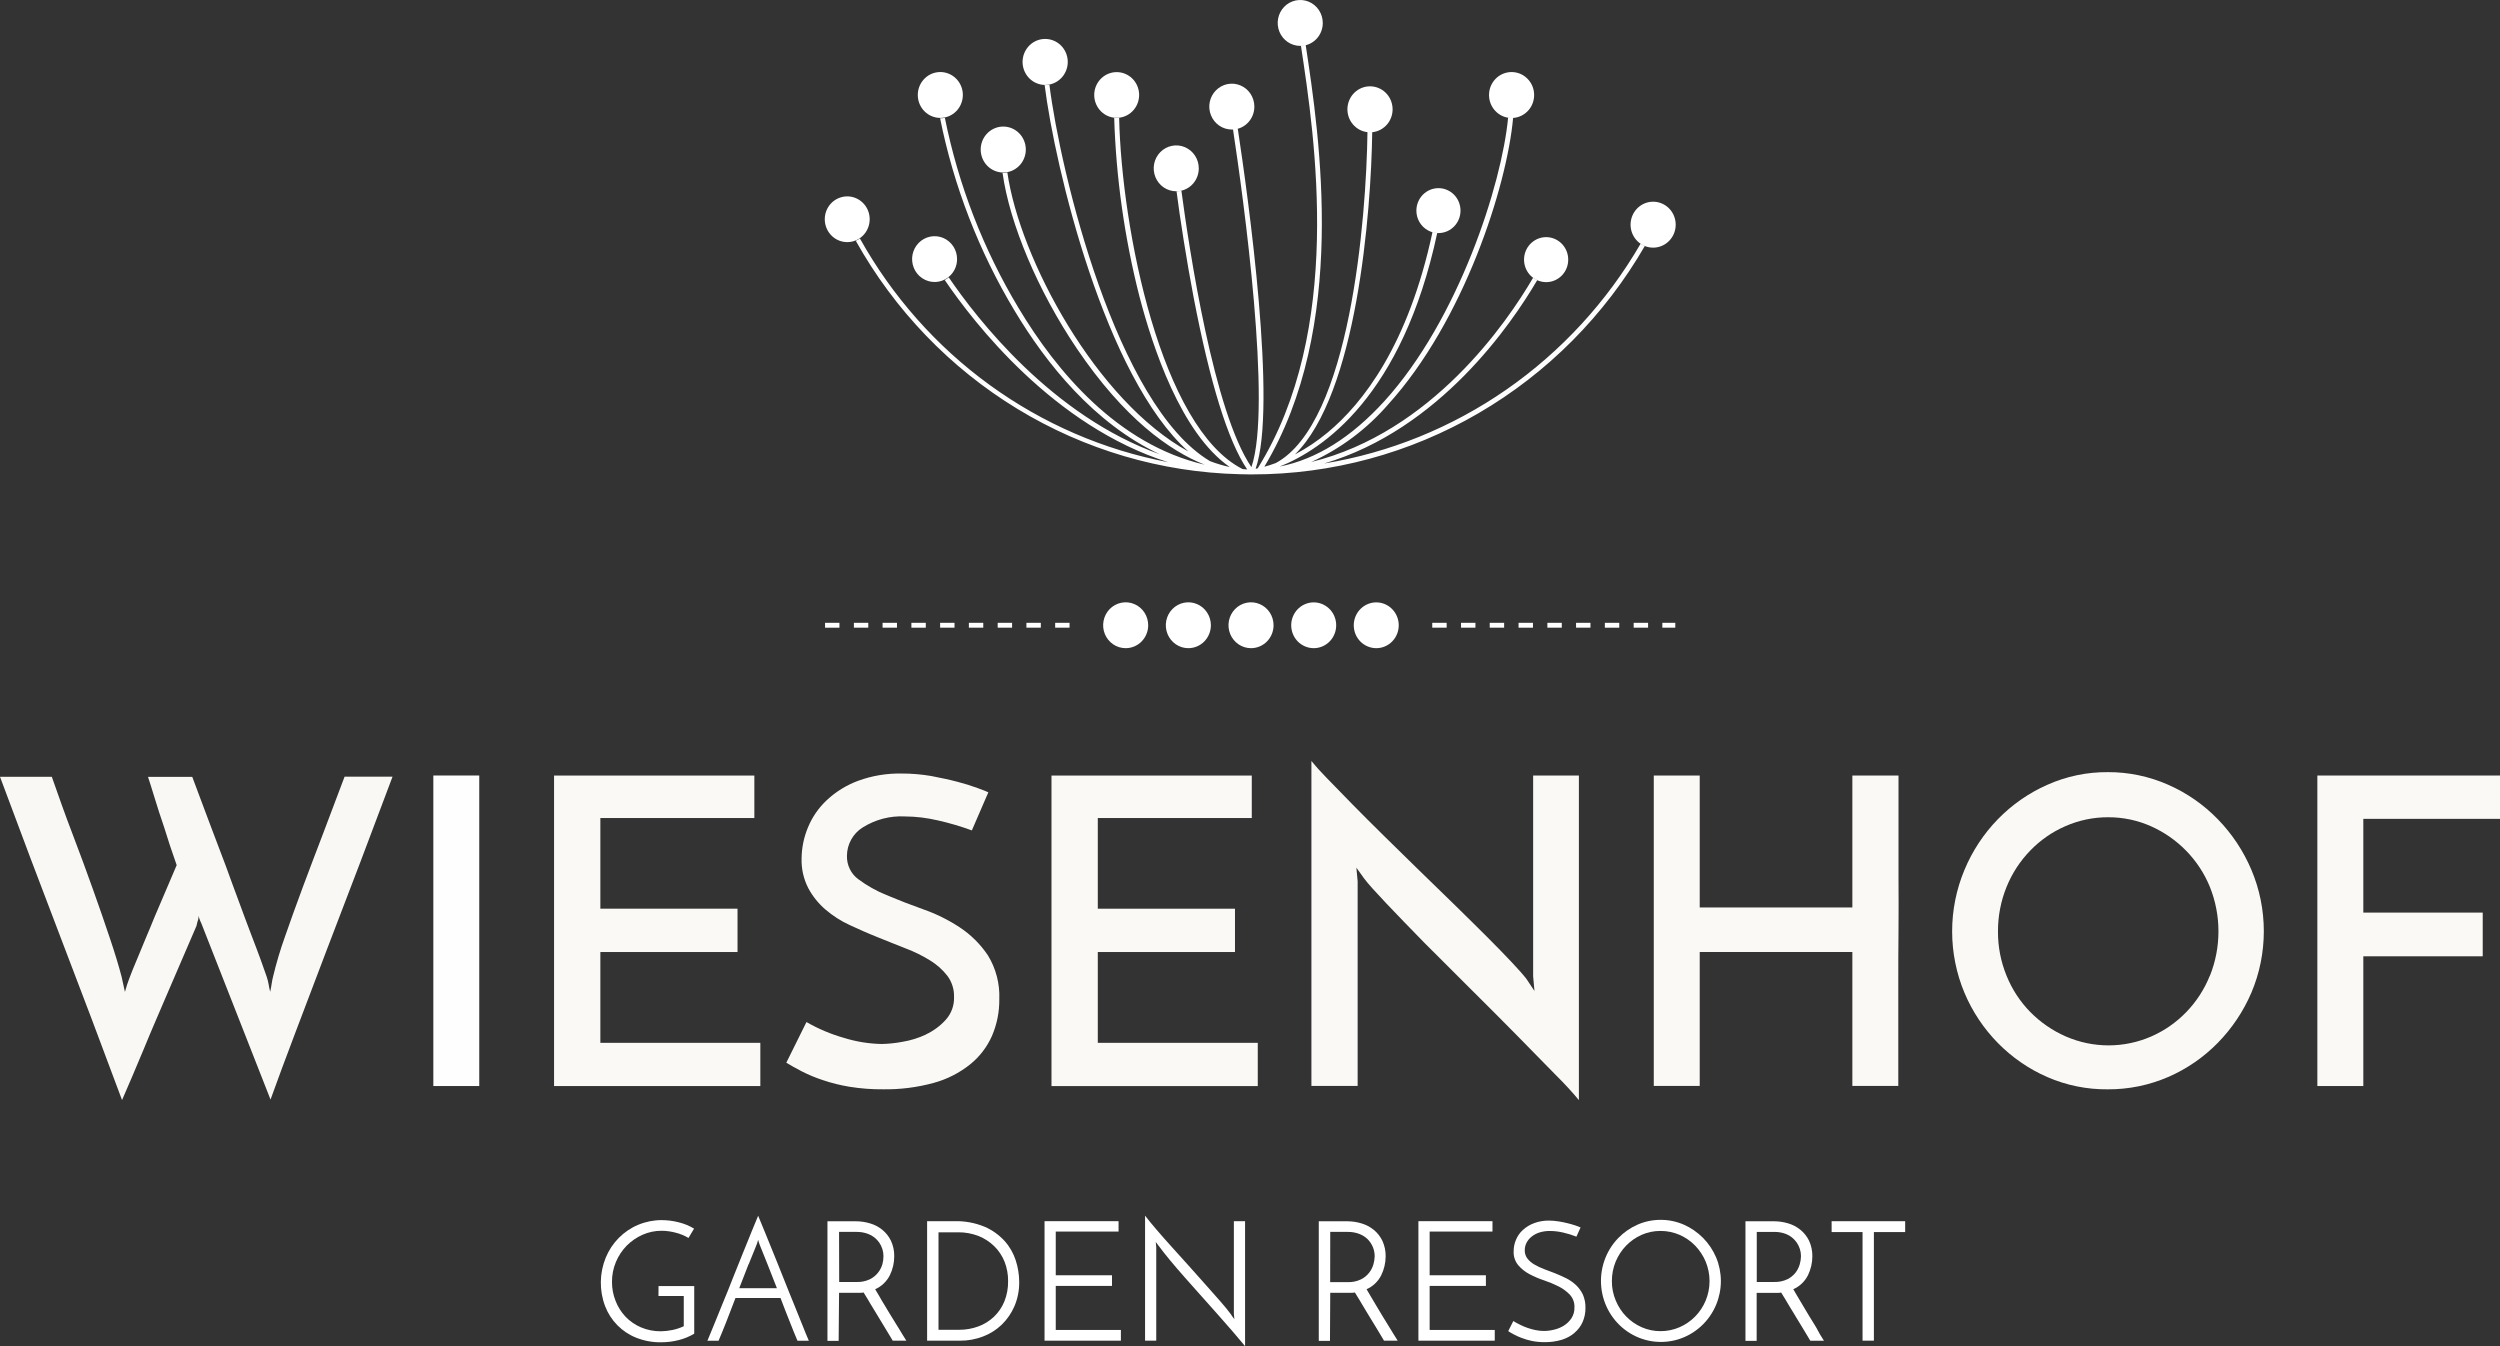 <svg width="104" height="56" viewBox="0 0 104 56" fill="none" xmlns="http://www.w3.org/2000/svg">
<rect x="0" y="0" width="104" height="56" fill="#333333" stroke="none"/>
<g clip-path="url(#clip0_13059_102)">
<path d="M51.562 19.727C51.7 19.727 51.837 19.735 51.982 19.735H52.097C55.398 19.735 58.641 18.858 61.505 17.19C64.37 15.522 66.756 13.121 68.429 10.226C68.367 10.201 68.307 10.171 68.251 10.135C66.852 12.55 64.946 14.623 62.67 16.204C60.394 17.785 57.804 18.836 55.083 19.282C59.879 17.868 62.871 13.494 63.95 11.652C63.889 11.625 63.831 11.592 63.778 11.553C62.678 13.438 59.555 17.985 54.546 19.22C55.77 18.665 56.863 17.847 57.749 16.823C60.897 13.352 62.695 7.734 62.947 4.89H62.877C62.831 4.89 62.785 4.886 62.739 4.878C62.48 7.675 60.663 13.302 57.597 16.681C56.223 18.192 54.764 19.105 53.233 19.409C55 18.71 58.337 16.505 59.792 9.677C59.725 9.672 59.659 9.659 59.595 9.64C58.588 14.362 56.688 16.784 55.229 17.994C54.807 18.345 54.352 18.651 53.868 18.906C56.439 16.389 57.039 8.864 57.085 5.482H56.989C56.955 5.484 56.921 5.484 56.887 5.482C56.839 9.118 56.159 17.597 53.075 19.262C52.894 19.33 52.734 19.38 52.596 19.416C56.082 13.613 54.9 5.713 54.315 1.862C54.251 1.88 54.184 1.889 54.117 1.89C54.706 5.762 55.904 13.728 52.32 19.483L52.234 19.5C53.139 16.926 51.929 8.237 51.489 5.336C51.425 5.354 51.358 5.366 51.291 5.37C51.731 8.261 52.922 16.931 52.059 19.432C50.498 17.152 49.476 10.412 49.146 7.931C49.08 7.948 49.012 7.956 48.944 7.956C49.082 9.039 49.357 10.813 49.652 12.357C50.339 15.937 51.084 18.347 51.883 19.529L51.692 19.513C48.3 17.803 46.657 9.528 46.556 4.896C46.516 4.9 46.477 4.903 46.437 4.904H46.35C46.429 7.406 46.78 9.891 47.396 12.315C47.946 14.43 49.125 18.016 51.156 19.428C50.877 19.367 50.603 19.286 50.337 19.184C46.441 16.867 44.108 7.159 43.655 3.523C43.596 3.535 43.535 3.54 43.475 3.54H43.457C43.886 6.965 45.965 15.687 49.437 18.782C45.605 16.684 42.42 10.764 41.906 7.175C41.849 7.186 41.791 7.192 41.734 7.192H41.706C41.997 9.29 43.166 12.086 44.799 14.504C46.77 17.415 48.646 18.746 50.112 19.331C46.489 18.492 43.944 15.439 42.374 12.816C40.909 10.378 39.871 7.7 39.306 4.901C39.243 4.914 39.18 4.921 39.116 4.921H39.108C39.677 7.75 40.724 10.458 42.204 12.922C43.52 15.12 45.515 17.617 48.249 18.898C43.772 17.307 40.636 13.256 39.467 11.537C39.415 11.581 39.36 11.618 39.3 11.648C40.516 13.436 43.834 17.724 48.594 19.227C45.92 18.72 43.387 17.624 41.172 16.016C38.957 14.409 37.114 12.328 35.772 9.92C35.718 9.959 35.661 9.991 35.6 10.016C37.211 12.899 39.527 15.309 42.325 17.01C45.122 18.712 48.304 19.648 51.562 19.727Z" fill="#FEFEFE"/>
<path d="M34.921 25.909H34.322V26.112H34.921V25.909Z" fill="white"/>
<path d="M40.904 25.909H40.305V26.111H40.904V25.909Z" fill="white"/>
<path d="M44.493 25.909H43.895V26.111H44.493V25.909Z" fill="white"/>
<path d="M39.708 25.909H39.109V26.111H39.708V25.909Z" fill="white"/>
<path d="M38.513 25.909H37.914V26.112H38.513V25.909Z" fill="white"/>
<path d="M37.314 25.909H36.715V26.111H37.314V25.909Z" fill="white"/>
<path d="M36.12 25.909H35.522V26.111H36.12V25.909Z" fill="white"/>
<path d="M43.298 25.909H42.699V26.111H43.298V25.909Z" fill="white"/>
<path d="M42.103 25.909H41.504V26.111H42.103V25.909Z" fill="white"/>
<path d="M69.692 25.909H69.154V26.111H69.692V25.909Z" fill="white"/>
<path d="M64.97 25.909H64.371V26.111H64.97V25.909Z" fill="white"/>
<path d="M66.163 25.909H65.564V26.111H66.163V25.909Z" fill="white"/>
<path d="M61.378 25.909H60.779V26.111H61.378V25.909Z" fill="white"/>
<path d="M60.181 25.909H59.582V26.111H60.181V25.909Z" fill="white"/>
<path d="M67.361 25.909H66.762V26.112H67.361V25.909Z" fill="white"/>
<path d="M62.572 25.909H61.973V26.111H62.572V25.909Z" fill="white"/>
<path d="M68.56 25.909H67.961V26.111H68.56V25.909Z" fill="white"/>
<path d="M63.771 25.909H63.172V26.112H63.771V25.909Z" fill="white"/>
<path d="M38.527 43.033C38.213 43.181 37.881 43.284 37.539 43.34C37.253 43.394 36.962 43.425 36.671 43.43C36.143 43.419 35.618 43.334 35.113 43.177C34.567 43.023 34.042 42.801 33.549 42.517L32.711 44.208C32.883 44.314 33.099 44.436 33.351 44.567C33.633 44.711 33.925 44.833 34.225 44.931C34.59 45.055 34.965 45.148 35.346 45.21C35.805 45.284 36.27 45.319 36.735 45.315C37.447 45.326 38.157 45.236 38.844 45.048C39.394 44.898 39.907 44.637 40.355 44.28C40.746 43.966 41.058 43.561 41.264 43.099C41.473 42.614 41.578 42.09 41.571 41.56C41.596 40.92 41.431 40.287 41.097 39.743C40.786 39.279 40.386 38.882 39.923 38.577C39.447 38.264 38.935 38.012 38.399 37.825C37.849 37.628 37.342 37.431 36.875 37.233C36.459 37.065 36.066 36.844 35.705 36.575C35.554 36.465 35.433 36.319 35.351 36.15C35.269 35.98 35.228 35.793 35.233 35.605C35.234 35.367 35.294 35.134 35.409 34.928C35.523 34.721 35.688 34.547 35.887 34.423C36.415 34.091 37.029 33.93 37.649 33.964C38.105 33.967 38.559 34.022 39.004 34.126C39.487 34.234 39.963 34.374 40.429 34.545L41.115 32.96C41.047 32.925 40.897 32.869 40.669 32.784C40.399 32.684 40.124 32.599 39.845 32.527C39.518 32.439 39.151 32.361 38.745 32.283C38.337 32.213 37.923 32.178 37.509 32.179C36.892 32.167 36.279 32.269 35.699 32.481C35.218 32.659 34.775 32.931 34.398 33.283C34.056 33.602 33.787 33.991 33.609 34.426C33.438 34.836 33.349 35.277 33.346 35.723C33.335 36.146 33.43 36.565 33.621 36.94C33.802 37.281 34.045 37.584 34.336 37.834C34.644 38.098 34.986 38.318 35.354 38.485C35.731 38.66 36.118 38.833 36.515 38.99C36.912 39.146 37.298 39.309 37.681 39.456C38.033 39.589 38.372 39.756 38.693 39.955C38.969 40.123 39.213 40.34 39.413 40.597C39.601 40.851 39.698 41.162 39.688 41.48C39.699 41.829 39.575 42.167 39.343 42.424C39.112 42.679 38.834 42.885 38.524 43.029L38.527 43.033Z" fill="#FBF9F6"/>
<path d="M52.323 43.382H45.668V39.604H51.375V37.802H45.668V34.03H52.074V32.263H43.742V45.181H52.323V43.382Z" fill="#FBF9F6"/>
<path d="M19.937 32.261H18.027V45.179H19.937V32.261Z" fill="#FFFEFE"/>
<path d="M13.462 34.62C13.16 35.413 12.867 36.175 12.594 36.912C12.32 37.649 12.073 38.337 11.85 38.978C11.656 39.52 11.492 40.074 11.358 40.635C11.333 40.735 11.313 40.836 11.299 40.938C11.284 41.043 11.264 41.155 11.239 41.261C11.214 41.155 11.189 41.049 11.175 40.948C11.157 40.842 11.13 40.737 11.096 40.635C11.05 40.495 10.966 40.266 10.853 39.949C10.739 39.631 10.6 39.272 10.44 38.852C10.281 38.433 10.113 37.988 9.935 37.498C9.756 37.009 9.572 36.529 9.399 36.039C8.966 34.903 8.5 33.663 7.998 32.318H6.157C6.218 32.493 6.307 32.788 6.432 33.192C6.557 33.596 6.685 34.004 6.83 34.42C6.978 34.91 7.152 35.428 7.35 35.99C7.014 36.783 6.704 37.51 6.423 38.162C6.309 38.45 6.189 38.728 6.075 39.001C5.961 39.273 5.857 39.527 5.762 39.757C5.667 39.987 5.583 40.186 5.514 40.354C5.446 40.522 5.405 40.627 5.391 40.672C5.377 40.716 5.33 40.828 5.286 40.965C5.243 41.103 5.212 41.202 5.197 41.263L5.06 40.637C4.946 40.199 4.785 39.667 4.573 39.036C4.362 38.405 4.127 37.723 3.863 36.986C3.599 36.249 3.32 35.481 3.016 34.691C2.713 33.901 2.431 33.103 2.155 32.314H0C0.839 34.574 1.687 36.82 2.542 39.051C3.398 41.282 4.243 43.519 5.077 45.763C5.207 45.465 5.35 45.132 5.508 44.763C5.662 44.393 5.826 44.017 5.991 43.616C6.155 43.215 6.322 42.819 6.496 42.415C6.671 42.011 6.838 41.616 7.002 41.237C7.383 40.349 7.777 39.439 8.174 38.516C8.187 38.466 8.198 38.414 8.208 38.369C8.218 38.325 8.231 38.281 8.248 38.238C8.258 38.192 8.263 38.145 8.263 38.098C8.278 38.172 8.301 38.245 8.331 38.315C8.366 38.383 8.396 38.454 8.421 38.527L11.254 45.742C11.537 44.961 11.879 44.025 12.291 42.946C12.703 41.867 13.13 40.724 13.591 39.521C14.051 38.319 14.52 37.102 14.991 35.861C15.462 34.619 15.909 33.436 16.33 32.309H14.335C14.053 33.063 13.763 33.832 13.462 34.62Z" fill="#F9F8F5"/>
<path d="M31.63 43.382H24.975V39.604H30.681V37.801H24.975V34.03H31.381V32.263H23.049V45.18H31.63V43.382Z" fill="#FBF9F6"/>
<path d="M59.255 39.221C59.862 39.832 60.507 40.476 61.192 41.155C61.876 41.834 62.521 42.48 63.126 43.095C63.733 43.715 64.269 44.262 64.734 44.735C65.067 45.062 65.383 45.406 65.682 45.765V32.262H63.779V40.619L63.834 41.225L63.502 40.726C63.382 40.569 63.179 40.337 62.886 40.027C62.594 39.716 62.252 39.365 61.849 38.962C61.447 38.559 61 38.123 60.519 37.649C60.038 37.175 59.542 36.704 59.045 36.215C58.547 35.725 58.058 35.25 57.576 34.776C57.093 34.302 56.648 33.855 56.247 33.447C55.846 33.04 55.493 32.674 55.195 32.367C54.97 32.14 54.756 31.903 54.555 31.655V45.176H56.478V36.665L56.425 36.095L56.758 36.559C56.911 36.762 57.214 37.1 57.67 37.58C58.126 38.06 58.651 38.604 59.255 39.221Z" fill="#FBF9F6"/>
<path d="M104.001 34.064V32.262H96.402V45.179H98.314V39.782H103.281V37.964H98.314V34.064H104.001Z" fill="#FBF9F6"/>
<path d="M92.262 34.081C91.671 33.473 90.972 32.986 90.201 32.648C89.406 32.296 88.549 32.117 87.683 32.121C86.818 32.115 85.96 32.294 85.168 32.648C83.614 33.335 82.379 34.604 81.72 36.192C81.383 36.999 81.209 37.867 81.209 38.745C81.209 39.622 81.383 40.49 81.72 41.297C82.384 42.874 83.618 44.13 85.168 44.806C85.962 45.151 86.819 45.325 87.683 45.316C88.547 45.321 89.404 45.146 90.199 44.802C90.969 44.468 91.669 43.986 92.26 43.383C92.851 42.781 93.325 42.072 93.659 41.292C94 40.486 94.175 39.617 94.175 38.739C94.175 37.862 94 36.993 93.659 36.187C93.327 35.402 92.853 34.688 92.262 34.081ZM91.929 40.59C91.474 41.723 90.601 42.63 89.497 43.115C88.934 43.361 88.328 43.488 87.716 43.488C87.103 43.488 86.497 43.361 85.934 43.115C85.384 42.875 84.885 42.531 84.461 42.101C84.037 41.669 83.701 41.156 83.473 40.591C83.234 40.008 83.112 39.381 83.116 38.749C83.113 38.114 83.234 37.484 83.473 36.896C83.701 36.333 84.035 35.82 84.456 35.386C84.872 34.954 85.368 34.609 85.915 34.371C86.478 34.122 87.087 33.995 87.701 33.998C88.312 33.995 88.917 34.122 89.478 34.371C90.025 34.614 90.522 34.959 90.943 35.39C91.365 35.821 91.701 36.332 91.931 36.895C92.407 38.081 92.407 39.41 91.931 40.596L91.929 40.59Z" fill="#FBF9F6"/>
<path d="M68.797 32.261V45.176H70.708V39.603H77.058V45.176H78.969V40.876C78.969 40.17 78.969 39.453 78.978 38.72C78.988 37.987 78.978 37.273 78.978 36.564V32.261H77.058V37.751H70.708V32.261H68.797Z" fill="#FBF9F6"/>
<path d="M76.196 51.253H77.482V55.772H77.954V51.253H79.255V50.801H76.195L76.196 51.253Z" fill="white"/>
<path d="M75.504 55.139C75.42 54.999 75.335 54.859 75.245 54.719L74.99 54.291C74.907 54.151 74.833 54.028 74.764 53.911C74.696 53.794 74.641 53.702 74.601 53.631C74.864 53.516 75.079 53.311 75.21 53.053C75.331 52.807 75.394 52.535 75.394 52.26C75.397 52.036 75.35 51.815 75.256 51.612C75.171 51.437 75.049 51.283 74.899 51.161C74.748 51.038 74.575 50.947 74.389 50.892C74.196 50.834 73.996 50.805 73.794 50.805H72.611V55.779H73.077V53.784H73.959C74.005 53.784 74.052 53.779 74.097 53.77C74.147 53.852 74.207 53.951 74.279 54.067C74.352 54.184 74.417 54.308 74.5 54.437C74.584 54.566 74.657 54.7 74.741 54.834C74.825 54.968 74.899 55.097 74.973 55.215C75.047 55.334 75.111 55.446 75.171 55.544C75.231 55.642 75.278 55.719 75.308 55.775H75.877C75.834 55.709 75.78 55.622 75.712 55.511C75.644 55.401 75.591 55.274 75.504 55.139ZM74.355 53.217C74.183 53.298 73.995 53.337 73.805 53.33H73.081V51.248H73.814C73.98 51.245 74.145 51.275 74.3 51.335C74.482 51.408 74.639 51.534 74.75 51.699C74.861 51.863 74.92 52.057 74.921 52.256C74.919 52.37 74.902 52.483 74.87 52.593C74.834 52.721 74.774 52.84 74.693 52.944C74.602 53.059 74.486 53.152 74.355 53.217Z" fill="white"/>
<path d="M30.596 53.997H32.47C32.601 54.346 32.73 54.675 32.854 54.985C32.977 55.297 33.082 55.559 33.175 55.775H33.648C33.574 55.607 33.482 55.386 33.374 55.109C33.265 54.832 33.139 54.529 33.007 54.2C32.875 53.871 32.732 53.529 32.594 53.174C32.457 52.819 32.311 52.475 32.182 52.148C32.053 51.821 31.928 51.516 31.814 51.242C31.7 50.968 31.606 50.747 31.539 50.575C31.467 50.747 31.374 50.969 31.264 51.242C31.154 51.514 31.029 51.818 30.897 52.148L30.485 53.174C30.347 53.529 30.21 53.873 30.072 54.2C29.935 54.527 29.817 54.833 29.703 55.109C29.588 55.385 29.497 55.607 29.428 55.775H29.892C29.985 55.561 30.09 55.299 30.215 54.985C30.34 54.671 30.464 54.345 30.596 53.997ZM31.145 52.594C31.271 52.278 31.377 52.012 31.469 51.792C31.484 51.762 31.495 51.73 31.504 51.697C31.518 51.654 31.527 51.615 31.537 51.577C31.547 51.615 31.56 51.654 31.574 51.697C31.583 51.73 31.594 51.762 31.607 51.792C31.698 52.012 31.805 52.278 31.929 52.594C32.052 52.909 32.182 53.241 32.319 53.588H30.753C30.886 53.241 31.014 52.909 31.141 52.589L31.145 52.594Z" fill="white"/>
<path d="M27.392 53.913H28.445V55.171C28.293 55.242 28.134 55.295 27.971 55.328C27.815 55.361 27.656 55.379 27.497 55.381C27.21 55.385 26.926 55.329 26.661 55.217C26.42 55.114 26.201 54.962 26.018 54.771C25.84 54.581 25.7 54.358 25.606 54.113C25.507 53.862 25.457 53.594 25.459 53.324C25.457 53.038 25.513 52.756 25.624 52.493C25.73 52.242 25.882 52.013 26.072 51.818C26.262 51.628 26.485 51.475 26.73 51.366C26.979 51.256 27.247 51.199 27.519 51.2C27.718 51.201 27.917 51.228 28.109 51.28C28.296 51.326 28.475 51.4 28.641 51.499L28.873 51.111C28.674 50.991 28.459 50.902 28.234 50.848C28.003 50.788 27.765 50.758 27.527 50.757C27.192 50.756 26.861 50.822 26.551 50.951C26.248 51.077 25.973 51.263 25.74 51.498C25.508 51.733 25.324 52.013 25.198 52.32C24.936 52.964 24.926 53.685 25.172 54.335C25.286 54.633 25.459 54.903 25.682 55.129C25.904 55.354 26.169 55.531 26.462 55.647C26.792 55.779 27.144 55.844 27.499 55.839C27.75 55.84 28.001 55.808 28.245 55.745C28.468 55.688 28.681 55.6 28.88 55.481V53.499H27.395L27.392 53.913Z" fill="white"/>
<path d="M65.503 55.44C65.647 55.32 65.762 55.167 65.838 54.994C65.918 54.81 65.958 54.61 65.955 54.408C65.96 54.216 65.922 54.025 65.846 53.849C65.774 53.701 65.676 53.568 65.557 53.455C65.436 53.343 65.3 53.249 65.154 53.175C65.002 53.098 64.849 53.035 64.692 52.969L64.231 52.794C64.092 52.741 63.957 52.677 63.828 52.602C63.718 52.54 63.62 52.457 63.541 52.356C63.466 52.258 63.426 52.135 63.43 52.011C63.429 51.903 63.454 51.796 63.503 51.7C63.554 51.602 63.626 51.515 63.712 51.446C63.811 51.368 63.923 51.308 64.043 51.27C64.186 51.227 64.335 51.206 64.484 51.209C64.674 51.21 64.863 51.234 65.047 51.279C65.228 51.32 65.406 51.376 65.579 51.445L65.751 51.063C65.702 51.039 65.628 51.011 65.533 50.978C65.438 50.945 65.329 50.915 65.211 50.886C65.093 50.856 64.964 50.83 64.831 50.809C64.701 50.788 64.569 50.777 64.436 50.777C64.227 50.774 64.019 50.809 63.822 50.882C63.651 50.945 63.493 51.039 63.357 51.162C63.231 51.274 63.132 51.413 63.067 51.569C63.001 51.722 62.967 51.887 62.968 52.054C62.957 52.263 63.025 52.468 63.156 52.63C63.287 52.783 63.446 52.91 63.624 53.003C63.82 53.107 64.023 53.194 64.233 53.263C64.442 53.333 64.645 53.418 64.842 53.517C65.016 53.604 65.174 53.721 65.309 53.863C65.373 53.934 65.423 54.017 65.455 54.108C65.488 54.199 65.502 54.295 65.497 54.391C65.502 54.55 65.458 54.706 65.373 54.839C65.29 54.962 65.183 55.067 65.058 55.146C64.931 55.225 64.791 55.282 64.645 55.315C64.511 55.349 64.372 55.367 64.233 55.368C64.116 55.368 63.999 55.356 63.884 55.333C63.657 55.287 63.436 55.211 63.229 55.106C63.134 55.061 63.043 55.011 62.954 54.955L62.742 55.375C62.814 55.423 62.889 55.467 62.966 55.507C63.072 55.564 63.181 55.614 63.293 55.656C63.434 55.71 63.578 55.752 63.724 55.783C63.899 55.818 64.078 55.835 64.256 55.834C64.5 55.837 64.743 55.803 64.977 55.733C65.171 55.672 65.351 55.574 65.507 55.442L65.503 55.44Z" fill="white"/>
<path d="M34.905 53.781H35.787C35.834 53.781 35.88 53.776 35.925 53.767L36.108 54.065C36.178 54.181 36.245 54.305 36.329 54.434C36.412 54.563 36.485 54.697 36.569 54.831C36.653 54.965 36.729 55.094 36.801 55.213C36.874 55.331 36.939 55.443 36.999 55.541C37.059 55.639 37.106 55.717 37.137 55.772H37.704C37.661 55.706 37.607 55.619 37.539 55.509C37.471 55.398 37.402 55.274 37.314 55.14C37.226 55.005 37.146 54.86 37.055 54.72C36.964 54.58 36.883 54.428 36.797 54.292C36.711 54.156 36.64 54.029 36.573 53.912C36.505 53.795 36.448 53.702 36.407 53.632C36.67 53.517 36.885 53.312 37.016 53.053C37.138 52.807 37.201 52.535 37.2 52.26C37.204 52.037 37.157 51.815 37.063 51.613C36.978 51.438 36.856 51.283 36.706 51.161C36.555 51.039 36.382 50.947 36.196 50.893C36.003 50.835 35.802 50.805 35.601 50.805H34.422V55.779H34.888L34.905 53.781ZM34.905 51.247H35.638C35.804 51.245 35.969 51.275 36.124 51.335C36.308 51.406 36.467 51.532 36.579 51.696C36.691 51.86 36.752 52.056 36.752 52.256C36.752 52.368 36.738 52.479 36.709 52.587C36.672 52.715 36.611 52.834 36.53 52.938C36.438 53.057 36.32 53.152 36.186 53.218C36.014 53.299 35.826 53.338 35.636 53.331H34.91L34.905 51.247Z" fill="white"/>
<path d="M39.705 50.801H38.568V55.772H39.943C40.265 55.774 40.586 55.716 40.888 55.6C41.178 55.492 41.443 55.325 41.668 55.111C41.894 54.891 42.076 54.629 42.201 54.338C42.337 54.017 42.405 53.67 42.399 53.321C42.397 53.019 42.348 52.72 42.255 52.433C42.158 52.132 41.999 51.855 41.789 51.622C41.555 51.368 41.272 51.166 40.956 51.031C40.56 50.868 40.134 50.79 39.707 50.801H39.705ZM41.79 52.488C41.89 52.744 41.94 53.018 41.937 53.294C41.942 53.584 41.889 53.873 41.781 54.142C41.682 54.384 41.533 54.601 41.345 54.78C41.158 54.956 40.937 55.092 40.697 55.18C40.441 55.274 40.172 55.321 39.9 55.319H39.042V51.264H39.849C40.144 51.259 40.436 51.312 40.711 51.419C40.955 51.517 41.177 51.663 41.366 51.847C41.549 52.029 41.694 52.247 41.79 52.487V52.488Z" fill="white"/>
<path d="M55.338 53.781H56.219C56.267 53.782 56.316 53.777 56.363 53.767C56.414 53.849 56.473 53.949 56.546 54.065L56.766 54.434C56.844 54.566 56.924 54.697 57.006 54.831L57.24 55.213C57.311 55.333 57.377 55.443 57.437 55.541C57.498 55.639 57.543 55.717 57.575 55.772H58.144C58.1 55.706 58.046 55.619 57.979 55.509C57.911 55.398 57.834 55.274 57.753 55.14C57.672 55.005 57.584 54.86 57.495 54.72L57.239 54.292C57.155 54.152 57.082 54.029 57.014 53.912C56.945 53.795 56.89 53.702 56.849 53.632C57.112 53.517 57.327 53.312 57.458 53.053C57.579 52.807 57.643 52.536 57.643 52.26C57.646 52.037 57.599 51.815 57.505 51.613C57.42 51.438 57.298 51.283 57.148 51.161C56.997 51.039 56.824 50.948 56.638 50.893C56.445 50.835 56.244 50.805 56.042 50.805H54.861V55.779H55.327L55.338 53.781ZM55.338 51.247H56.071C56.237 51.245 56.403 51.275 56.558 51.335C56.689 51.386 56.808 51.464 56.907 51.564C56.996 51.658 57.066 51.767 57.115 51.887C57.162 52.005 57.186 52.13 57.187 52.257C57.184 52.371 57.167 52.484 57.136 52.593C57.099 52.721 57.039 52.84 56.957 52.944C56.865 53.063 56.747 53.159 56.612 53.224C56.44 53.306 56.252 53.344 56.063 53.337H55.335L55.338 51.247Z" fill="white"/>
<path d="M62.182 55.326H59.473V53.494H61.813V53.051H59.473V51.233H62.087V50.801H59.006V55.772H62.182V55.326Z" fill="white"/>
<path d="M46.629 55.326H43.919V53.494H46.259V53.051H43.919V51.233H46.532V50.801H43.453V55.772H46.629V55.326Z" fill="white"/>
<path d="M70.848 51.498C70.618 51.266 70.348 51.079 70.051 50.947C69.744 50.813 69.414 50.744 69.08 50.746C68.749 50.745 68.421 50.813 68.118 50.947C67.821 51.078 67.552 51.265 67.324 51.498C67.065 51.764 66.867 52.084 66.744 52.437C66.621 52.789 66.576 53.165 66.612 53.537C66.648 53.909 66.765 54.269 66.953 54.59C67.142 54.911 67.398 55.185 67.703 55.394C68.008 55.602 68.355 55.74 68.718 55.796C69.082 55.852 69.453 55.826 69.805 55.72C70.157 55.613 70.482 55.429 70.756 55.179C71.031 54.93 71.247 54.622 71.391 54.278C71.521 53.967 71.588 53.632 71.588 53.294C71.588 52.955 71.521 52.62 71.391 52.309C71.262 52.006 71.078 51.731 70.848 51.498ZM70.956 54.105C70.749 54.603 70.36 55 69.871 55.212C69.621 55.321 69.351 55.377 69.079 55.376C68.809 55.377 68.541 55.322 68.293 55.212C67.807 54.999 67.421 54.602 67.216 54.105C67.108 53.849 67.052 53.573 67.054 53.294C67.053 53.016 67.106 52.74 67.212 52.483C67.314 52.236 67.462 52.01 67.646 51.819C67.831 51.629 68.049 51.477 68.289 51.37C68.539 51.261 68.808 51.205 69.079 51.207C69.351 51.206 69.62 51.262 69.871 51.37C70.113 51.476 70.334 51.628 70.519 51.819C70.704 52.011 70.852 52.236 70.956 52.483C71.062 52.74 71.117 53.016 71.117 53.294C71.117 53.573 71.062 53.849 70.956 54.106V54.105Z" fill="white"/>
<path d="M49.977 53.917L50.675 54.7C50.902 54.954 51.112 55.196 51.306 55.421C51.5 55.646 51.661 55.841 51.795 56V50.801H51.329V54.649L51.349 54.878C51.327 54.846 51.302 54.813 51.275 54.777C51.252 54.751 51.233 54.721 51.218 54.69C51.097 54.527 50.943 54.336 50.748 54.115C50.553 53.894 50.349 53.662 50.129 53.416L49.442 52.645L48.745 51.872C48.518 51.622 48.31 51.385 48.118 51.161C47.926 50.938 47.765 50.742 47.635 50.571V55.771H48.1V51.886L48.079 51.667C48.102 51.699 48.127 51.733 48.154 51.766L48.216 51.846C48.334 52.011 48.491 52.201 48.669 52.421C48.848 52.64 49.06 52.881 49.282 53.135C49.505 53.389 49.737 53.651 49.977 53.917Z" fill="white"/>
<path d="M59.877 9.695C60.117 9.685 60.344 9.58 60.508 9.402C60.673 9.224 60.762 8.987 60.757 8.742C60.752 8.498 60.654 8.265 60.482 8.094C60.31 7.923 60.08 7.827 59.84 7.827C59.6 7.827 59.369 7.923 59.197 8.094C59.026 8.265 58.927 8.498 58.922 8.742C58.917 8.987 59.007 9.224 59.171 9.402C59.336 9.58 59.562 9.685 59.802 9.695H59.877Z" fill="white"/>
<path d="M62.951 4.906C63.191 4.888 63.414 4.777 63.576 4.596C63.738 4.416 63.825 4.179 63.82 3.934C63.816 3.69 63.719 3.456 63.55 3.282C63.382 3.108 63.154 3.006 62.914 2.998C62.674 2.99 62.44 3.075 62.26 3.237C62.08 3.399 61.968 3.626 61.947 3.869C61.926 4.113 61.997 4.355 62.147 4.547C62.296 4.738 62.511 4.865 62.749 4.899C62.794 4.907 62.84 4.911 62.886 4.911L62.951 4.906Z" fill="white"/>
<path d="M64.325 11.737C64.553 11.736 64.772 11.648 64.94 11.492C65.108 11.335 65.213 11.121 65.234 10.89C65.256 10.66 65.193 10.429 65.057 10.243C64.922 10.057 64.723 9.929 64.5 9.883C64.277 9.838 64.045 9.878 63.849 9.997C63.654 10.116 63.508 10.304 63.441 10.525C63.374 10.747 63.39 10.986 63.486 11.196C63.582 11.406 63.751 11.572 63.961 11.663C64.076 11.712 64.2 11.737 64.325 11.737Z" fill="white"/>
<path d="M68.769 10.302C68.994 10.303 69.213 10.22 69.383 10.07C69.554 9.921 69.666 9.713 69.699 9.486C69.732 9.259 69.683 9.027 69.562 8.833C69.441 8.639 69.255 8.497 69.039 8.431C68.823 8.365 68.591 8.381 68.385 8.475C68.179 8.57 68.014 8.736 67.919 8.945C67.824 9.153 67.806 9.389 67.868 9.61C67.931 9.831 68.069 10.021 68.258 10.147C68.314 10.184 68.373 10.214 68.435 10.239C68.541 10.28 68.655 10.302 68.769 10.302Z" fill="white"/>
<path d="M35.248 10.072C35.37 10.072 35.49 10.048 35.603 10C35.664 9.975 35.721 9.943 35.775 9.904C35.959 9.775 36.091 9.583 36.148 9.363C36.205 9.143 36.183 8.909 36.085 8.704C35.987 8.5 35.82 8.338 35.615 8.247C35.41 8.157 35.18 8.145 34.967 8.213C34.753 8.28 34.571 8.424 34.452 8.617C34.334 8.81 34.288 9.039 34.321 9.264C34.355 9.489 34.467 9.694 34.636 9.843C34.806 9.991 35.022 10.072 35.246 10.072H35.248Z" fill="white"/>
<path d="M39.307 4.885C39.542 4.836 39.749 4.697 39.886 4.496C40.023 4.295 40.08 4.049 40.044 3.807C40.008 3.566 39.882 3.348 39.692 3.198C39.503 3.048 39.264 2.977 39.026 3.001C38.787 3.025 38.566 3.141 38.409 3.326C38.252 3.51 38.17 3.749 38.181 3.993C38.191 4.237 38.294 4.468 38.466 4.638C38.639 4.807 38.869 4.903 39.109 4.905H39.117C39.181 4.905 39.244 4.898 39.307 4.885Z" fill="white"/>
<path d="M41.905 7.161C42.142 7.116 42.352 6.981 42.494 6.784C42.635 6.586 42.697 6.34 42.666 6.098C42.635 5.855 42.514 5.634 42.328 5.48C42.142 5.325 41.904 5.249 41.664 5.268C41.425 5.286 41.201 5.398 41.04 5.579C40.879 5.76 40.792 5.997 40.797 6.242C40.803 6.487 40.9 6.72 41.069 6.894C41.238 7.067 41.466 7.168 41.706 7.176H41.734C41.791 7.176 41.849 7.171 41.905 7.161Z" fill="white"/>
<path d="M43.655 3.517C43.891 3.471 44.101 3.334 44.242 3.135C44.382 2.936 44.443 2.69 44.41 2.447C44.378 2.204 44.255 1.984 44.067 1.83C43.88 1.677 43.641 1.603 43.401 1.623C43.161 1.643 42.938 1.756 42.778 1.939C42.618 2.122 42.532 2.36 42.539 2.605C42.547 2.85 42.646 3.083 42.816 3.255C42.987 3.428 43.217 3.528 43.457 3.533H43.475C43.535 3.533 43.596 3.528 43.655 3.517Z" fill="white"/>
<path d="M52.181 4.435C52.181 4.246 52.126 4.061 52.023 3.904C51.92 3.747 51.773 3.625 51.602 3.553C51.431 3.481 51.242 3.462 51.06 3.499C50.879 3.536 50.712 3.627 50.581 3.761C50.45 3.894 50.36 4.064 50.324 4.25C50.288 4.435 50.307 4.627 50.379 4.801C50.45 4.976 50.57 5.124 50.724 5.229C50.879 5.334 51.06 5.389 51.246 5.389H51.299C51.538 5.375 51.762 5.269 51.926 5.092C52.09 4.915 52.181 4.681 52.181 4.438V4.435Z" fill="white"/>
<path d="M46.556 4.897C46.794 4.87 47.012 4.752 47.166 4.566C47.321 4.381 47.4 4.142 47.387 3.899C47.373 3.656 47.27 3.428 47.096 3.26C46.922 3.093 46.693 3 46.454 3C46.215 3 45.985 3.093 45.812 3.26C45.638 3.428 45.534 3.656 45.521 3.899C45.508 4.142 45.587 4.381 45.741 4.566C45.895 4.752 46.114 4.87 46.351 4.897H46.438C46.477 4.899 46.517 4.899 46.556 4.897Z" fill="white"/>
<path d="M55.027 0.954C55.027 0.765 54.972 0.581 54.869 0.424C54.766 0.267 54.619 0.145 54.448 0.072C54.276 0 54.088 -0.018 53.906 0.018C53.724 0.055 53.557 0.146 53.426 0.28C53.295 0.414 53.206 0.584 53.17 0.769C53.134 0.954 53.153 1.146 53.224 1.321C53.295 1.495 53.416 1.644 53.57 1.749C53.724 1.853 53.906 1.909 54.091 1.909H54.124C54.191 1.907 54.258 1.898 54.322 1.88C54.524 1.828 54.703 1.709 54.831 1.541C54.959 1.373 55.028 1.167 55.027 0.954Z" fill="white"/>
<path d="M57.092 5.499C57.331 5.474 57.551 5.355 57.708 5.169C57.864 4.982 57.944 4.742 57.931 4.497C57.918 4.253 57.814 4.022 57.639 3.853C57.465 3.685 57.233 3.591 56.993 3.591C56.752 3.591 56.52 3.685 56.346 3.853C56.171 4.022 56.067 4.253 56.054 4.497C56.041 4.742 56.121 4.982 56.278 5.169C56.434 5.355 56.654 5.474 56.894 5.499C56.928 5.501 56.962 5.501 56.995 5.499C57.027 5.503 57.059 5.503 57.092 5.499Z" fill="white"/>
<path d="M49.869 7.003C49.869 6.814 49.814 6.63 49.711 6.473C49.608 6.316 49.461 6.194 49.29 6.121C49.119 6.049 48.93 6.03 48.748 6.067C48.567 6.104 48.4 6.195 48.269 6.328C48.138 6.462 48.048 6.632 48.012 6.817C47.976 7.002 47.995 7.194 48.066 7.368C48.136 7.543 48.257 7.692 48.411 7.797C48.565 7.901 48.746 7.957 48.931 7.957H48.945C49.013 7.957 49.081 7.949 49.147 7.932C49.353 7.883 49.536 7.765 49.667 7.596C49.798 7.427 49.869 7.219 49.869 7.004V7.003Z" fill="white"/>
<path d="M39.814 10.778C39.814 10.59 39.76 10.406 39.657 10.249C39.554 10.092 39.408 9.97 39.237 9.898C39.066 9.826 38.878 9.807 38.696 9.844C38.515 9.881 38.348 9.971 38.217 10.105C38.087 10.238 37.997 10.408 37.961 10.592C37.925 10.777 37.944 10.969 38.015 11.143C38.085 11.317 38.205 11.466 38.359 11.57C38.513 11.675 38.694 11.731 38.879 11.731C39.027 11.731 39.173 11.695 39.305 11.626C39.364 11.595 39.42 11.558 39.471 11.515C39.578 11.426 39.665 11.314 39.725 11.186C39.784 11.059 39.815 10.919 39.814 10.778Z" fill="white"/>
<path d="M47.765 26.012C47.765 25.823 47.711 25.638 47.608 25.481C47.505 25.324 47.359 25.201 47.187 25.129C47.016 25.056 46.827 25.037 46.645 25.074C46.464 25.111 46.296 25.202 46.165 25.335C46.034 25.469 45.945 25.639 45.909 25.824C45.872 26.009 45.891 26.201 45.962 26.376C46.033 26.55 46.154 26.699 46.308 26.804C46.463 26.909 46.644 26.965 46.83 26.964C47.078 26.964 47.315 26.863 47.491 26.685C47.666 26.506 47.765 26.264 47.765 26.012Z" fill="white"/>
<path d="M50.373 26.012C50.373 25.823 50.318 25.638 50.215 25.481C50.112 25.324 49.966 25.201 49.795 25.129C49.623 25.056 49.435 25.037 49.253 25.074C49.071 25.111 48.904 25.202 48.773 25.335C48.641 25.469 48.552 25.639 48.516 25.824C48.48 26.009 48.499 26.201 48.57 26.376C48.641 26.55 48.761 26.699 48.916 26.804C49.07 26.909 49.252 26.965 49.437 26.964C49.685 26.964 49.923 26.863 50.098 26.685C50.273 26.506 50.372 26.264 50.373 26.012Z" fill="white"/>
<path d="M52.98 26.012C52.98 25.823 52.926 25.638 52.823 25.481C52.72 25.324 52.574 25.201 52.402 25.129C52.231 25.056 52.042 25.037 51.86 25.074C51.678 25.111 51.511 25.202 51.38 25.335C51.249 25.469 51.16 25.639 51.123 25.824C51.087 26.009 51.106 26.201 51.177 26.376C51.248 26.55 51.369 26.699 51.523 26.804C51.678 26.909 51.859 26.965 52.044 26.964C52.292 26.964 52.53 26.863 52.705 26.685C52.881 26.506 52.98 26.264 52.98 26.012Z" fill="white"/>
<path d="M54.652 26.964C54.868 26.964 55.078 26.887 55.245 26.747C55.412 26.607 55.526 26.412 55.568 26.196C55.61 25.98 55.577 25.756 55.475 25.561C55.373 25.367 55.207 25.215 55.007 25.131C54.807 25.047 54.585 25.036 54.378 25.1C54.171 25.165 53.992 25.3 53.872 25.483C53.752 25.666 53.698 25.886 53.719 26.106C53.741 26.325 53.836 26.53 53.989 26.686C54.165 26.864 54.404 26.964 54.652 26.964Z" fill="white"/>
<path d="M57.254 26.964C57.47 26.964 57.679 26.887 57.847 26.747C58.014 26.607 58.128 26.412 58.17 26.196C58.212 25.98 58.179 25.756 58.076 25.561C57.974 25.367 57.809 25.215 57.609 25.131C57.409 25.047 57.187 25.036 56.98 25.1C56.773 25.165 56.594 25.3 56.474 25.483C56.354 25.666 56.3 25.886 56.321 26.106C56.342 26.325 56.438 26.53 56.591 26.686C56.767 26.864 57.005 26.964 57.254 26.964Z" fill="white"/>
</g>
<defs>
<clipPath id="clip0_13059_102">
<rect width="104" height="56" fill="white"/>
</clipPath>
</defs>
</svg>
